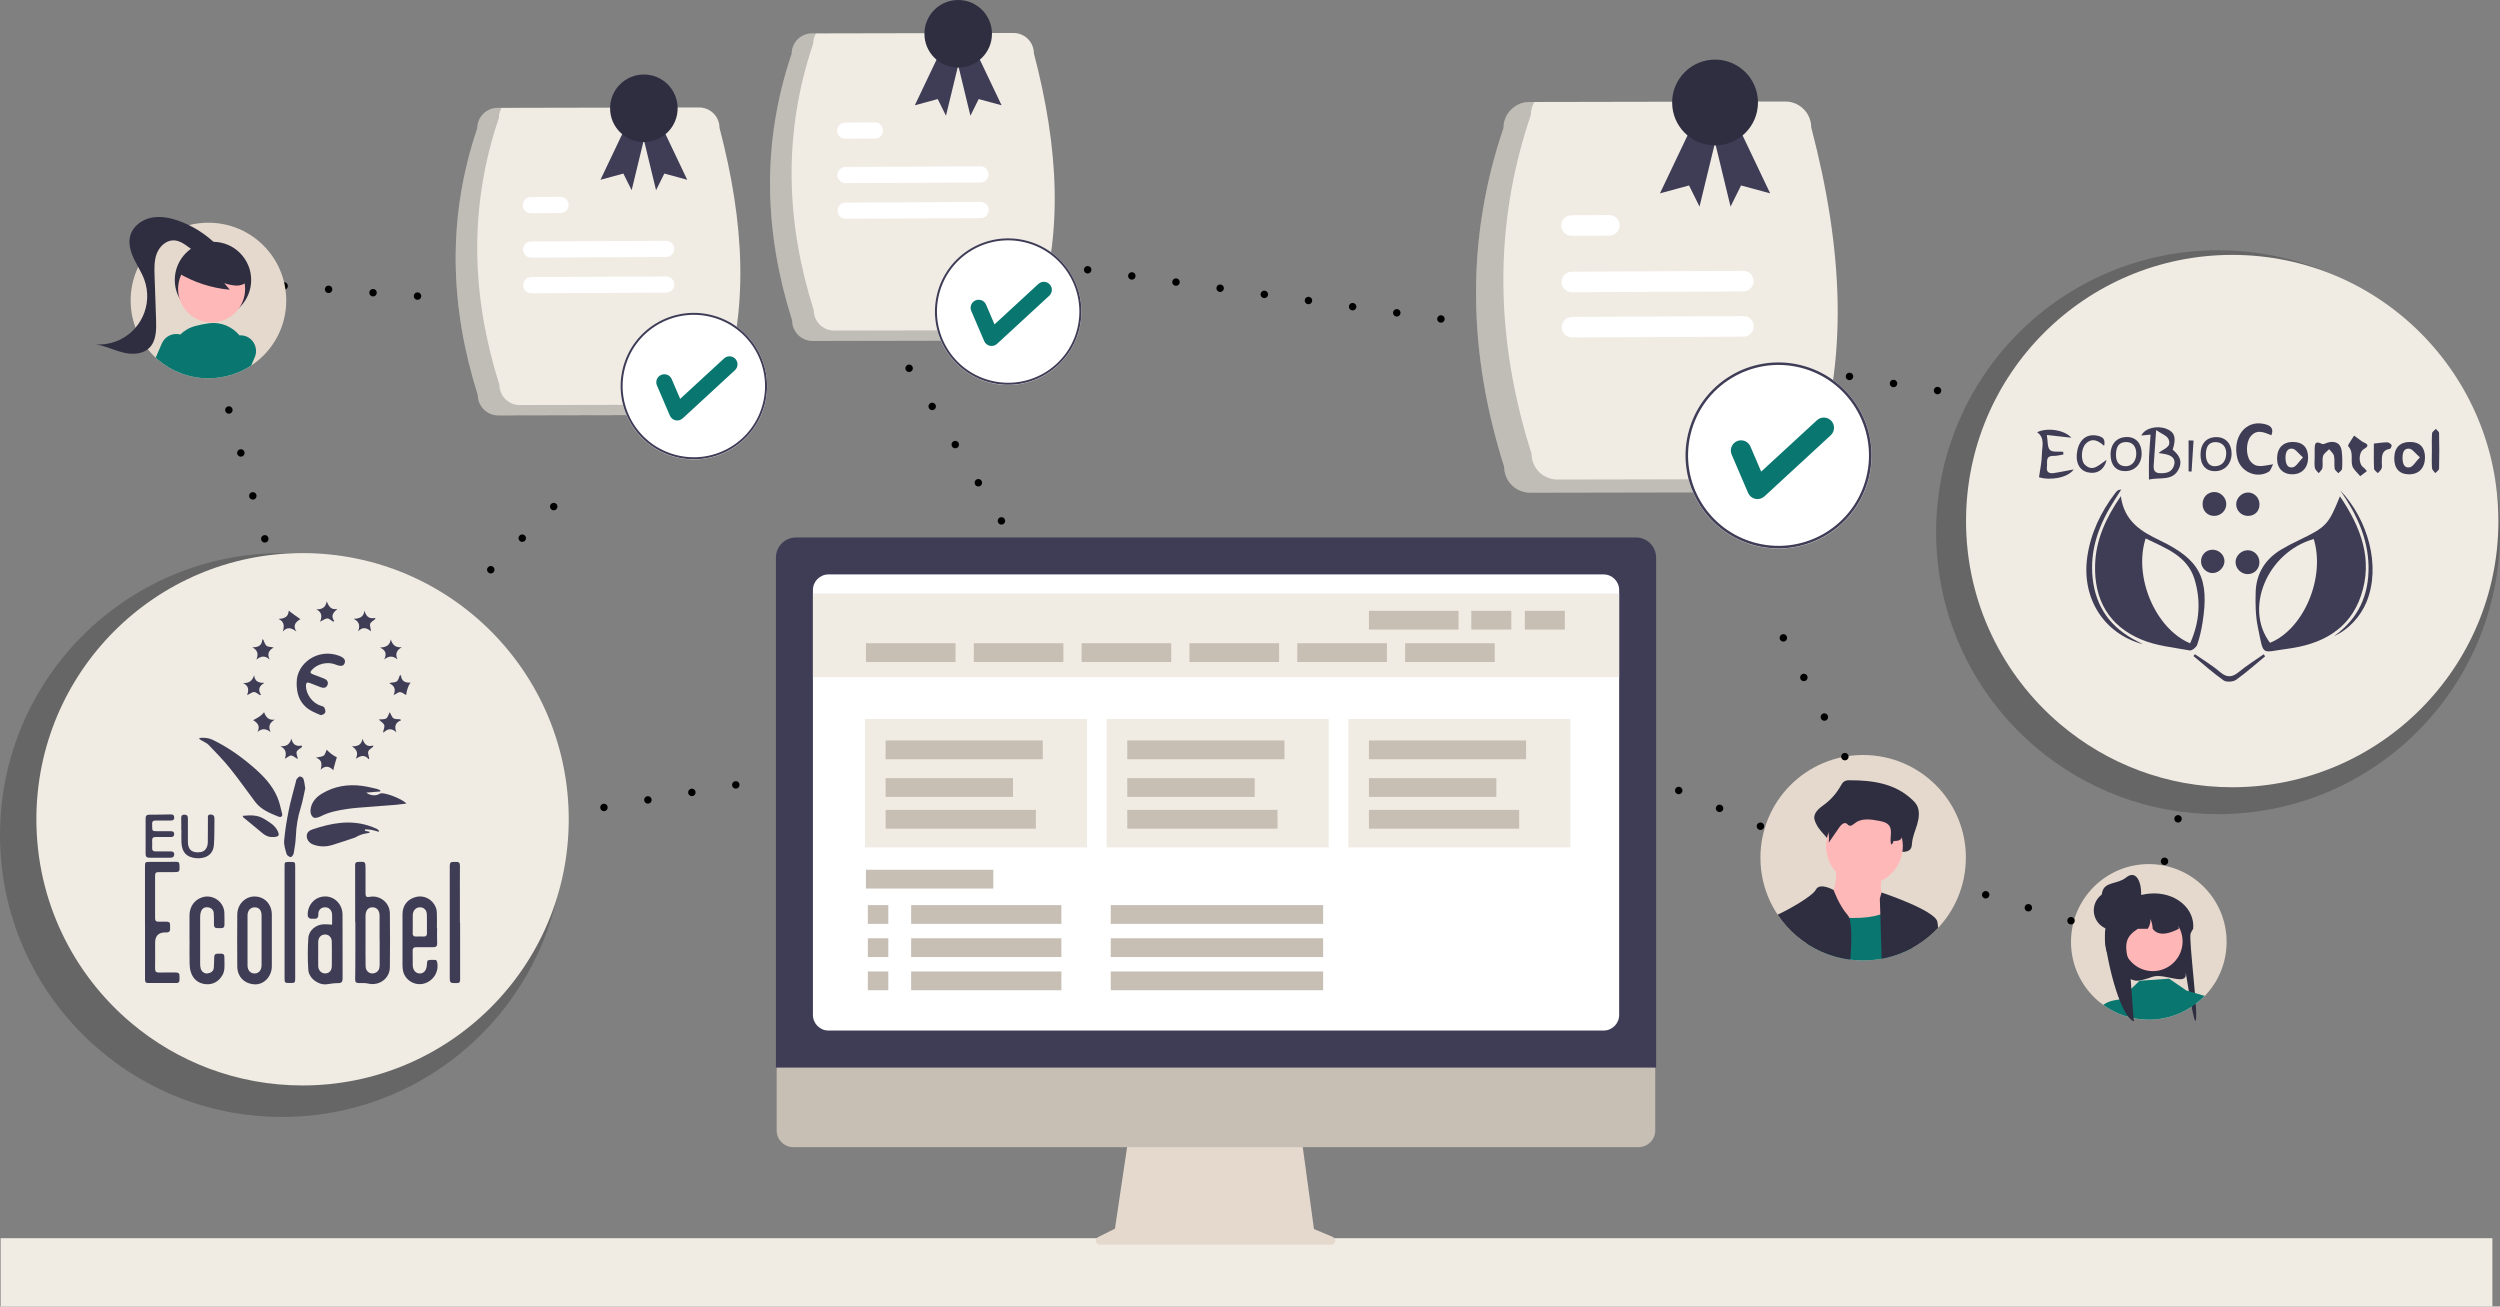 <?xml version="1.0" encoding="UTF-8"?><svg id="Livello_2" xmlns="http://www.w3.org/2000/svg" viewBox="0 0 672.85 351.64"><rect x="0" y="0" width="672.85" height="351.64" fill="#808080" stroke="none"/><defs><style>.cls-1{fill:#ffb6b6;}.cls-2{fill:#2f2e41;}.cls-3{fill:#fff;}.cls-4{fill:#3f3d56;}.cls-5{fill:#c7beb4;}.cls-6{fill:none;stroke:#000;stroke-dasharray:0 12;stroke-linecap:round;stroke-miterlimit:10;stroke-width:2px;}.cls-7{fill:#ffb8b8;}.cls-8{fill:#097770;}.cls-9{isolation:isolate;opacity:.2;}.cls-10{fill:#f0ebe3;}.cls-11{fill:#e5d9cd;}</style></defs><g id="Livello_2-2"><line class="cls-6" x1="497.77" y1="101.31" x2="530.11" y2="106.5"/><line class="cls-6" x1="280.85" y1="70.95" x2="412.1" y2="89.23"/><g><path class="cls-10" d="M404.83,125.65c-9.57-30.23-10.56-60.62-.18-91.22,0-3.84,3.11-6.97,6.95-6.98l68.89-.13c3.84,0,6.97,3.11,6.98,6.95,8.36,31.91,10.52,62.7,.18,91.22,0,3.84-3.11,6.97-6.95,6.98l-68.89,.13c-3.84,0-6.97-3.11-6.98-6.95Z"/><path class="cls-9" d="M419.17,129.07c-3.84,0-6.97-3.11-6.98-6.95-9.57-30.23-10.56-60.62-.18-91.22,0-1.21,.33-2.4,.94-3.45h-1.36c-3.84,.01-6.95,3.14-6.95,6.98-10.38,30.6-9.39,60.99,.18,91.22,.01,3.84,3.13,6.95,6.98,6.95l68.89-.13c2.49-.01,4.78-1.36,6.01-3.53l-67.54,.13Z"/><path class="cls-3" d="M469.23,78.44l-46.17,.22c-1.53,0-2.77-1.23-2.78-2.76,0-1.53,1.23-2.77,2.75-2.78l46.17-.22c1.53,0,2.77,1.24,2.77,2.77,0,1.52-1.23,2.76-2.75,2.77h0Z"/><path class="cls-3" d="M433.14,63.42l-10.16,.05c-1.53,.01-2.78-1.22-2.79-2.75-.01-1.53,1.22-2.78,2.75-2.79h.02l10.16-.05c1.53,0,2.77,1.24,2.78,2.76,0,1.52-1.23,2.76-2.75,2.78h0Z"/><path class="cls-3" d="M469.28,90.61l-46.17,.22c-1.53,0-2.78-1.23-2.78-2.76,0-1.53,1.22-2.77,2.75-2.78h0l46.17-.22c1.53,0,2.77,1.24,2.77,2.77,0,1.52-1.23,2.76-2.75,2.77h0Z"/><circle class="cls-3" cx="478.67" cy="122.59" r="25.06"/><path class="cls-4" d="M472.76,146.89c-13.43-3.26-21.68-16.8-18.41-30.23,3.26-13.43,16.8-21.68,30.23-18.41,13.43,3.26,21.68,16.8,18.41,30.23-3.28,13.42-16.8,21.66-30.23,18.41Zm11.66-47.98c-13.06-3.17-26.23,4.84-29.4,17.91s4.84,26.23,17.91,29.4c13.06,3.17,26.23-4.84,29.4-17.91h0c3.16-13.06-4.85-26.21-17.91-29.4Z"/><path class="cls-8" d="M472.36,134.25c-.84-.2-1.53-.79-1.88-1.59l-4.42-10.32c-.6-1.39,.04-3.01,1.44-3.61,1.39-.6,3.01,.04,3.61,1.44h0l2.89,6.76,15-13.82c1.11-1.03,2.85-.96,3.88,.15,1.03,1.11,.96,2.85-.15,3.88h0l-17.86,16.46c-.66,.6-1.56,.85-2.43,.67-.02,0-.05-.01-.07-.02Z"/><polygon class="cls-4" points="454.59 35.59 446.76 52.04 454.59 49.91 457.41 55.6 461.59 38.36 454.59 35.59"/><polygon class="cls-4" points="468.59 35.59 476.42 52.04 468.59 49.91 465.76 55.6 461.59 38.36 468.59 35.59"/><circle class="cls-2" cx="461.59" cy="27.59" r="11.55"/></g><rect class="cls-10" x=".17" y="333.25" width="670.63" height="18.38"/><path class="cls-11" d="M599.27,253.5c0,11.56-9.37,20.94-20.94,20.94-5.14,0-9.85-1.85-13.5-4.93-4.55-3.84-7.44-9.59-7.44-16.01,0-11.56,9.37-20.94,20.94-20.94s20.94,9.37,20.94,20.94Z"/><path class="cls-11" d="M529.09,230.84c0,15.27-12.38,27.65-27.65,27.65-6.79,0-13.01-2.45-17.82-6.51-6.01-5.07-9.82-12.66-9.82-21.13,0-15.27,12.38-27.65,27.65-27.65s27.65,12.38,27.65,27.65Z"/><line class="cls-6" x1="557.39" y1="247.8" x2="527.91" y2="238.83"/><line class="cls-6" x1="582.56" y1="231.81" x2="589.16" y2="211.07"/><line class="cls-6" x1="209.86" y1="209.22" x2="143.91" y2="220.5"/><line class="cls-6" x1="71.27" y1="145.02" x2="58.34" y2="98.65"/><line class="cls-6" x1="76.47" y1="76.96" x2="127.99" y2="80.88"/><line class="cls-6" x1="149.03" y1="136.34" x2="124.07" y2="161.38"/><line class="cls-6" x1="244.68" y1="99.12" x2="272.91" y2="145.79"/><line class="cls-6" x1="496.53" y1="203.64" x2="477.12" y2="166.17"/><line class="cls-6" x1="473.8" y1="222.37" x2="443.73" y2="209.22"/><g><path class="cls-2" d="M579.32,262.89c-.84,.32-1.7,.59-2.58,.81-1.15,.28-1.81,.41-2.92-.02-.04-.02-.08-.03-.11-.04-4.31-1.83-7.14-6.04-7.2-10.73,0-.08,0-.16,0-.24,0-.39,.02-.78,.06-1.16,.05-.53,.13-1.05,.25-1.57h-.01c-.9-.92-1.25-2.19-1.13-3.46,.16-1.74,1.11-3.32,2.58-4.27,1.14-.71,2.42-1.17,3.75-1.32,.36-.04,.72-.06,1.08-.06h3.38c.7-.16,1.41-.28,2.12-.33h0c6.81-.57,12.18,3.95,11.68,9.45v.02c-.16,.24-.29,.46-.4,.67-.11,.2-.2,.39-.28,.57-.62,1.4,2.33,23.19,1.27,23.53-.6,.19-3.03-16.03-2.6-12.94,.55,3.87-5.81-.05-8.95,1.11Z"/><path class="cls-8" d="M593.37,268.04l-4.91-1.45-4.65-3.19-7.98,.56-5.16,4.98-1.81,.32c-1.04,.19-1.99,.61-2.8,1.2,3.45,2.49,7.68,3.97,12.26,3.97,5.91,0,11.24-2.46,15.04-6.4Z"/><circle class="cls-1" cx="579.41" cy="253.36" r="8.01"/><path class="cls-2" d="M586.38,249.98c-.13,.07-.27,.14-.4,.2-.14,.07-.28,.13-.42,.2-2.68,1.22-4.87,1.35-6.19-.4-.04-.92-.24-1.82-.61-2.67,.06,.94-.18,1.88-.71,2.67h-2.67c-2.75,1.82-4.16,3.5-2.25,9.49,.12,.39,.98,14.37,1.22,15.44-4.16-1.6-7.75-18.54-7.84-23,0-.07,0-.15,0-.22,0-.36,.02-.72,.06-1.07,.05-.49,.13-.97,.25-1.44h-.01c-.86-.82-1.28-2-1.13-3.18,.7-.91,1.56-1.69,2.55-2.28,.9-.43,1.83-.78,2.79-1.05,.02,0,.04-.01,.07-.02,.29-.08,.59-.15,.89-.22,.62-.13,1.25-.22,1.88-.28,.05,0,.09,0,.13,0,.25,0,.5,.07,.72,.2h0c.42,.26,.68,.71,.69,1.2h2.97c.11,0,.22,0,.33,0,4.14,.17,7.47,1.94,7.68,6,0,.14,.01,.28,.01,.42Z"/><circle class="cls-2" cx="568.8" cy="245.02" r="5.28"/><path class="cls-2" d="M576.05,242.58c-.6,2.85-3.56,4.56-6.39,3.86-2.83-.7-4.56-3.56-3.86-6.39,.7-2.83,4.13-2.01,6.39-3.86,3.19-2.61,4.67,2.54,3.86,6.39Z"/></g><g><path class="cls-11" d="M77.04,80.88c0,11.56-9.37,20.94-20.94,20.94-5.14,0-9.85-1.85-13.5-4.93-4.55-3.84-7.44-9.59-7.44-16.01,0-11.56,9.37-20.94,20.94-20.94s20.94,9.37,20.94,20.94Z"/><circle class="cls-2" cx="57.32" cy="75.36" r="10.28"/><circle class="cls-7" cx="56.95" cy="77.77" r="9.02"/><path class="cls-2" d="M47.77,73.34c4.27,2.61,9.09,4.19,14.07,4.64l-1.48-1.78c1.08,.4,2.22,.62,3.37,.67,1.15-.02,2.35-.46,3.01-1.41,.59-.95,.68-2.14,.23-3.17-.45-1.01-1.16-1.89-2.04-2.56-3.2-2.53-7.45-3.29-11.32-2.02-1.31,.39-2.48,1.14-3.38,2.17-.85,1.05-2.5,1.99-2.06,3.28l-.38,.18Z"/><path class="cls-2" d="M58.46,66.06c-2.84-2.88-6.29-5.11-10.08-6.52-2.44-.9-5.09-1.46-7.64-.95-2.55,.51-4.96,2.28-5.67,4.78-.58,2.04,.02,4.25,.92,6.17s2.11,3.71,2.84,5.7c2.47,6.75-1.01,14.23-7.76,16.7-1.71,.62-3.53,.88-5.34,.76,2.5,.34,4.81,1.51,7.26,2.14s5.34,.58,7.15-1.17c1.92-1.85,1.96-4.87,1.87-7.54l-.41-11.91c-.07-2.02-.13-4.11,.6-6,.73-1.89,2.47-3.54,4.49-3.53,1.54,.01,2.89,.94,4.13,1.86s2.53,1.9,4.06,2.03c1.53,.14,3.28-1,3.16-2.53"/><path class="cls-8" d="M68.57,96.13c.92-2.14-.06-4.62-2.2-5.55-.63-.27-1.28-.36-1.92-.32-1.92-2.33-4.95-3.67-8.17-3.26-1.23,.16-2.44,.4-3.64,.72-1.6,.4-3,1.22-4.11,2.31-1.99-.53-4.12,.44-4.96,2.39l-1.66,3.84c.23,.21,.46,.42,.7,.62,3.64,3.08,8.36,4.93,13.5,4.93,4.25,0,8.2-1.28,11.5-3.45l.96-2.22h0Z"/></g><g><path class="cls-2" d="M497.8,210c-.52-.04-1.03,.07-1.48,.33-.44,.3-.72,.83-1,1.32-1.09,1.91-2.56,3.57-4.32,4.88-1.28,.94-2.91,2.11-2.69,3.84,.12,.57,.33,1.12,.63,1.62,1.18,2.39,4.41,4.23,4.09,6.96,1.18-1.97-.4-2.94,.78-4.91,.56-.94,1.53-2,2.38-1.41,.28,.2,.47,.55,.76,.72,.7,.41,1.45-.38,2.07-.93,2.15-1.93,5.2-1.42,7.87-.82,1.26,.28,2.65,.66,3.39,1.86,.98,1.58-.93,3.3-1.41,5.09-.13,.52,.18,1.05,.7,1.19,.11,.03,.23,.04,.35,.03,.8-.08,1.75-.14,1.8-.5,1.01,.04,2.24-.08,2.68-1.13,.13-.42,.2-.85,.21-1.28,.16-1.76,.91-3.37,1.4-5.05s.71-3.65-.13-5.13c-.3-.5-.67-.94-1.1-1.33-4.75-4.6-10.99-5.35-16.97-5.35Z"/><path class="cls-7" d="M494.05,232.4s1.03,8.61-2.75,9.29c-3.79,.69,3.44,12.39,3.44,12.39l17.21,2.07-4.13-13.77s-2.75-1.03-1.03-7.92c1.72-6.88-12.74-2.07-12.74-2.07Z"/><circle class="cls-7" cx="501.8" cy="227.75" r="10.33"/><path class="cls-8" d="M509.37,243.93c-4.13,5.51-21,2.07-21,2.07,0,0-.93,3.57-2.07,7.98,4.35,2.85,9.55,4.52,15.14,4.52,4.82,0,9.35-1.24,13.3-3.41-.76-5.82-2.47-15.02-5.37-11.16Z"/><path class="cls-2" d="M483.62,251.98c3.99,3.37,8.95,5.62,14.39,6.3,.43-6.06,.38-10.71-.69-11.94-2.41-2.75-3.82-6.8-3.82-6.8,0,0-3.75-2.15-4.79-.08-.83,1.67-7.28,5.36-10.28,6.71,1.45,2.17,3.19,4.13,5.18,5.81Z"/><path class="cls-2" d="M521.61,249.75c-.05-.76-.11-1.34-.19-1.69-.69-3.1-15.01-7.85-15.01-7.85l-.48,1.65s.28,7.56,.5,16.17c5.94-1.08,11.22-4.06,15.18-8.29Z"/><path class="cls-2" d="M498.3,212.7c-.42-.03-.83,.05-1.21,.23-.34,.25-.62,.57-.82,.94-.92,1.38-2.12,2.55-3.51,3.45-1.04,.66-2.37,1.49-2.19,2.72,.1,.41,.27,.8,.51,1.15,.97,1.71,1.35,3.68,1.1,5.62l2.87-4.17c.46-.66,1.25-1.41,1.94-.99,.23,.14,.38,.39,.62,.51,.57,.29,1.18-.27,1.69-.66,1.75-1.36,4.23-1,6.41-.58,1.03,.2,2.15,.46,2.76,1.31,1.01,1.42-.04,3.46,.54,5.1,.33-.23,.56-.59,.62-.99,.82,.03,1.83-.06,2.18-.8,.11-.29,.16-.6,.17-.91,.13-1.25,.74-2.38,1.14-3.57s.58-2.58-.1-3.63c-.25-.36-.55-.67-.89-.94-3.87-3.25-8.95-3.78-13.82-3.78Z"/></g><g><path class="cls-10" d="M128.6,106.33c-7.53-23.8-8.31-47.72-.14-71.81,0-3.03,2.45-5.48,5.47-5.49l54.23-.11c3.03,0,5.48,2.45,5.49,5.47,6.58,25.12,8.28,49.35,.14,71.81,0,3.03-2.45,5.48-5.47,5.49l-54.23,.11c-3.03,0-5.48-2.45-5.49-5.47Z"/><path class="cls-9" d="M139.89,109.03c-3.03,0-5.48-2.45-5.49-5.47-7.53-23.8-8.31-47.72-.14-71.81,0-.95,.26-1.89,.74-2.71h-1.07c-3.03,.01-5.47,2.47-5.47,5.49-8.17,24.09-7.39,48.01,.14,71.81,0,3.03,2.47,5.47,5.49,5.47l54.23-.11c1.96-.01,3.77-1.07,4.73-2.78l-53.17,.1Z"/><path class="cls-3" d="M179.3,69.17l-36.34,.17c-1.2,0-2.18-.97-2.19-2.17,0-1.2,.96-2.18,2.17-2.19l36.34-.17c1.2,0,2.18,.97,2.18,2.18,0,1.2-.96,2.17-2.16,2.18h0Z"/><path class="cls-3" d="M150.89,57.34l-8,.04c-1.2,0-2.19-.96-2.2-2.16,0-1.2,.96-2.19,2.16-2.2h.01l8-.04c1.2,0,2.18,.97,2.18,2.18,0,1.2-.96,2.18-2.16,2.18h0Z"/><path class="cls-3" d="M179.34,78.76l-36.34,.17c-1.2,0-2.18-.97-2.19-2.17,0-1.2,.96-2.18,2.16-2.19h0l36.34-.17c1.2,0,2.18,.97,2.18,2.18,0,1.2-.96,2.17-2.16,2.18h0Z"/><circle class="cls-3" cx="186.73" cy="103.93" r="19.73"/><path class="cls-4" d="M182.08,123.05c-10.57-2.57-17.06-13.23-14.49-23.8,2.57-10.57,13.23-17.06,23.8-14.49,10.57,2.57,17.06,13.22,14.49,23.8-2.58,10.57-13.23,17.05-23.8,14.49Zm9.18-37.77c-10.28-2.5-20.65,3.81-23.14,14.1-2.5,10.28,3.81,20.65,14.1,23.14,10.28,2.5,20.65-3.81,23.14-14.1h0c2.49-10.28-3.82-20.64-14.1-23.14Z"/><path class="cls-8" d="M181.77,113.11c-.66-.16-1.21-.62-1.48-1.25l-3.48-8.12c-.47-1.1,.03-2.37,1.13-2.84,1.1-.47,2.37,.03,2.84,1.13h0l2.28,5.32,11.81-10.88c.88-.81,2.24-.76,3.05,.12,.81,.88,.76,2.24-.12,3.05h0l-14.06,12.96c-.52,.48-1.23,.67-1.92,.52h-.06Z"/><polygon class="cls-4" points="167.77 35.44 161.61 48.39 167.77 46.71 170 51.19 173.29 37.62 167.77 35.44"/><polygon class="cls-4" points="178.8 35.44 184.96 48.39 178.8 46.71 176.57 51.19 173.29 37.62 178.8 35.44"/><circle class="cls-2" cx="173.29" cy="29.14" r="9.09"/></g><g><path class="cls-10" d="M213.21,86.29c-7.53-23.8-8.31-47.72-.14-71.81,0-3.03,2.45-5.48,5.47-5.49l54.23-.11c3.03,0,5.48,2.45,5.49,5.47,6.58,25.12,8.28,49.35,.14,71.81,0,3.03-2.45,5.48-5.47,5.49l-54.23,.11c-3.03,0-5.48-2.45-5.49-5.47Z"/><path class="cls-9" d="M224.5,88.98c-3.03,0-5.48-2.45-5.49-5.47-7.53-23.8-8.31-47.72-.14-71.81,0-.95,.26-1.89,.74-2.71h-1.07c-3.03,.01-5.47,2.47-5.47,5.49-8.17,24.09-7.39,48.01,.14,71.81,0,3.03,2.47,5.47,5.49,5.47l54.23-.11c1.96-.01,3.77-1.07,4.73-2.78l-53.17,.1Z"/><path class="cls-3" d="M263.9,49.12l-36.34,.17c-1.2,0-2.18-.97-2.19-2.17,0-1.2,.96-2.18,2.17-2.19l36.34-.17c1.2,0,2.18,.97,2.18,2.18,0,1.2-.96,2.17-2.16,2.18h0Z"/><path class="cls-3" d="M235.5,37.3l-8,.04c-1.2,0-2.19-.96-2.2-2.16,0-1.2,.96-2.19,2.16-2.2h.01l8-.04c1.2,0,2.18,.97,2.18,2.18,0,1.2-.96,2.18-2.16,2.18h0Z"/><path class="cls-3" d="M263.95,58.71l-36.34,.17c-1.2,0-2.18-.97-2.19-2.17,0-1.2,.96-2.18,2.16-2.19h0l36.34-.17c1.2,0,2.18,.97,2.18,2.18,0,1.2-.96,2.17-2.16,2.18h0Z"/><circle class="cls-3" cx="271.33" cy="83.88" r="19.73"/><path class="cls-4" d="M266.68,103c-10.57-2.57-17.06-13.23-14.49-23.8,2.57-10.57,13.23-17.06,23.8-14.49,10.57,2.57,17.06,13.22,14.49,23.8-2.58,10.57-13.23,17.05-23.8,14.49Zm9.18-37.77c-10.28-2.5-20.65,3.81-23.14,14.1-2.5,10.28,3.81,20.65,14.1,23.14,10.28,2.5,20.65-3.81,23.14-14.1h0c2.49-10.28-3.82-20.64-14.1-23.14Z"/><path class="cls-8" d="M266.37,93.06c-.66-.16-1.21-.62-1.48-1.25l-3.48-8.12c-.47-1.1,.03-2.37,1.13-2.84,1.1-.47,2.37,.03,2.84,1.13h0l2.28,5.32,11.81-10.88c.88-.81,2.24-.76,3.05,.12,.81,.88,.76,2.24-.12,3.05h0l-14.06,12.96c-.52,.48-1.23,.67-1.92,.52h-.06Z"/><polygon class="cls-4" points="252.38 15.39 246.21 28.34 252.38 26.66 254.6 31.14 257.89 17.57 252.38 15.39"/><polygon class="cls-4" points="263.4 15.39 269.57 28.34 263.4 26.66 261.18 31.14 257.89 17.57 263.4 15.39"/><circle class="cls-2" cx="257.89" cy="9.09" r="9.09"/></g><path class="cls-11" d="M358.71,332.91l-5.07-2.13-3.48-25.41h-46.31l-3.77,25.31-4.53,2.27c-.53,.27-.75,.91-.48,1.44,.18,.36,.56,.6,.96,.6h62.26c.59,0,1.08-.48,1.08-1.08,0-.43-.26-.82-.66-.99Z"/><path class="cls-5" d="M441,308.75H213.53c-2.48,0-4.5-2.02-4.5-4.51v-32.08h236.46v32.08c0,2.48-2.01,4.5-4.5,4.51Z"/><path class="cls-4" d="M445.73,287.33H208.83V150.08c0-3,2.43-5.43,5.43-5.43h226.04c3,0,5.43,2.43,5.43,5.43v137.25Z"/><path class="cls-3" d="M431.58,277.36H222.98c-2.31,0-4.19-1.88-4.19-4.19v-114.38c0-2.31,1.88-4.19,4.19-4.19h208.61c2.31,0,4.19,1.88,4.19,4.19v114.38c0,2.31-1.88,4.19-4.19,4.19Z"/><g><rect class="cls-10" x="218.79" y="159.73" width="216.98" height="22.52"/><rect class="cls-10" x="232.81" y="193.51" width="59.74" height="34.56"/><rect class="cls-5" x="238.36" y="199.29" width="42.29" height="5.05"/><rect class="cls-5" x="238.36" y="209.43" width="34.28" height="5.05"/><rect class="cls-5" x="238.36" y="217.97" width="40.43" height="5.05"/><rect class="cls-5" x="233.06" y="234.09" width="34.28" height="5.05"/><rect class="cls-5" x="233.06" y="173.12" width="24.11" height="5.05"/><rect class="cls-5" x="262.09" y="173.12" width="24.11" height="5.05"/><rect class="cls-5" x="291.11" y="173.12" width="24.11" height="5.05"/><rect class="cls-5" x="320.14" y="173.12" width="24.11" height="5.05"/><rect class="cls-5" x="349.16" y="173.12" width="24.11" height="5.05"/><rect class="cls-5" x="378.18" y="173.12" width="24.11" height="5.05"/><rect class="cls-5" x="368.44" y="164.39" width="24.11" height="5.05"/><rect class="cls-5" x="395.98" y="164.39" width="10.77" height="5.05"/><rect class="cls-5" x="410.39" y="164.39" width="10.77" height="5.05"/><rect class="cls-5" x="245.23" y="243.6" width="40.43" height="5.05"/><rect class="cls-5" x="298.95" y="243.6" width="57.16" height="5.05"/><rect class="cls-5" x="233.57" y="243.6" width="5.51" height="5.05"/><rect class="cls-5" x="245.23" y="252.53" width="40.43" height="5.05"/><rect class="cls-5" x="298.95" y="252.53" width="57.16" height="5.05"/><rect class="cls-5" x="233.57" y="252.53" width="5.51" height="5.05"/><rect class="cls-5" x="245.23" y="261.46" width="40.43" height="5.05"/><rect class="cls-5" x="298.95" y="261.46" width="57.16" height="5.05"/><rect class="cls-5" x="233.57" y="261.46" width="5.51" height="5.05"/><rect class="cls-10" x="297.85" y="193.51" width="59.74" height="34.56"/><rect class="cls-5" x="303.4" y="199.29" width="42.29" height="5.05"/><rect class="cls-5" x="303.4" y="209.43" width="34.28" height="5.05"/><rect class="cls-5" x="303.4" y="217.97" width="40.43" height="5.05"/><rect class="cls-10" x="362.89" y="193.51" width="59.74" height="34.56"/><rect class="cls-5" x="368.44" y="199.29" width="42.29" height="5.05"/><rect class="cls-5" x="368.44" y="209.43" width="34.28" height="5.05"/><rect class="cls-5" x="368.44" y="217.97" width="40.43" height="5.05"/></g><path class="cls-9" d="M151.76,224.74c0,41.91-33.97,75.88-75.88,75.88-18.64,0-35.71-6.72-48.92-17.88C10.47,268.83,0,248.01,0,224.74c0-41.91,33.97-75.88,75.88-75.88s75.88,33.97,75.88,75.88Z"/><path class="cls-9" d="M672.85,143.24c0,41.91-33.97,75.88-75.88,75.88-18.64,0-35.71-6.72-48.92-17.88-16.49-13.92-26.96-34.74-26.96-58,0-41.91,33.97-75.88,75.88-75.88s75.88,33.97,75.88,75.88Z"/><path class="cls-10" d="M153.07,220.5c0,39.56-32.07,71.64-71.64,71.64-17.6,0-33.72-6.35-46.19-16.88-15.56-13.14-25.45-32.8-25.45-54.76,0-39.56,32.07-71.64,71.64-71.64s71.64,32.07,71.64,71.64Z"/><path class="cls-10" d="M672.42,140.24c0,39.56-32.07,71.64-71.64,71.64-17.6,0-33.72-6.35-46.19-16.88-15.56-13.14-25.45-32.8-25.45-54.76,0-39.56,32.07-71.64,71.64-71.64s71.64,32.07,71.64,71.64Z"/><g><path class="cls-4" d="M629.78,133.58c5.68,8.38,8.93,16.99,5.67,26.7-3.13,9.34-10.83,13.17-19.91,14.35-7.16,.93-6.19,2.2-7.87-5.89-.63-3.03-.67-6.24-.58-9.35,.15-5.03,2.55-8.91,6.9-11.5,1.51-.9,3.08-1.71,4.67-2.47,7.46-3.59,8-4.14,11.12-11.85Zm-7.06,11.49c-12.52,3.58-18.81,18.66-11.77,27.93,9.05-3.64,14.96-17.52,11.77-27.93Z"/><path class="cls-4" d="M570.8,133.53c.94,6.86,5.51,9.52,10.51,11.92,10.79,5.17,13.37,10.19,11.49,22.07-.32,2.04-.78,4.08-1.46,6.03-.24,.68-1.41,1.61-1.99,1.51-4.35-.79-8.89-1.23-12.91-2.89-8.83-3.64-12.88-10.75-12.56-20.25,.22-6.56,2.76-12.32,6.92-18.38Zm18.64,39.61c2.59-5.67,2.96-11.59,1.16-17.35-1.94-6.23-7.82-8.27-13.12-10.88-3.32,10.29,2.58,24.26,11.95,28.23Z"/><path class="cls-4" d="M611.33,117.14c-2.01-.8-4.01-1.75-5.66,.4-1.21,1.57-1.23,4.97-.04,6.54,1.64,2.15,3.67,1.18,6.15,.88-.4,.7-.62,1.69-1.22,2.04-3.22,1.89-7.47,.01-8.39-3.6-1.44-5.69,2.14-10.4,7.13-9.31,1.48,.32,2.8,.9,2.03,3.05Z"/><path class="cls-4" d="M576.68,173.38c-10.55-2.89-16.48-12.44-14.91-23.48,.91-6.39,3.6-12,7.45-17.1,.23-.3,.49-.58,.77-.84,.09-.08,.27-.07,.93-.21-.69,1.09-1.2,1.87-1.7,2.66-4.17,6.46-6.85,13.35-6,21.24,.84,7.83,4.94,13.35,11.88,16.88,.54,.27,1.06,.57,1.59,.85Z"/><path class="cls-4" d="M578.37,129.09c0-2.14-.06-4.08,.02-6.02,.07-1.98,.27-3.95,.42-6.1l-2.48,.24c.89-1.97,4.21-2.79,6.74-1.8,2.24,.88,2.72,2.41,1.69,5.62,1.48,1.26,2.67,2.75,1.77,4.89-1.58,3.76-5.11,2.41-8.16,3.16Zm1.93-13.35c-.26,3.8-.44,6.62-.65,9.44-.09,1.22,.15,2.12,1.64,2.17,1.74,.07,3.27-.22,3.84-2.13,.44-1.45-.32-2.38-1.65-2.81-.81-.26-1.68-.33-2.53-.48,1.31-1.19,3.63-1.5,2.68-3.73-.41-.97-1.92-1.46-3.34-2.46Z"/><path class="cls-4" d="M557.45,117.8l-6.56-.73c.28,1.65,.1,3.3,.83,4.03,.68,.68,2.35,.37,3.58,.49l.04,.74c-.88,.13-1.76,.39-2.63,.37-2.36-.05-1.61,1.73-1.79,2.93-.23,1.54,.69,1.88,1.94,1.68,1.68-.26,3.35-.61,5.26-.97-1.55,2.24-6.22,3.05-9.34,2.11,.29-2.16,.77-4.22,.78-6.29,.02-1.99,.92-4.27-1.29-5.83,2.66-1.3,7.25-.68,9.19,1.44Z"/><path class="cls-4" d="M644.39,123.25c.05-2.87,1.63-4.38,4.5-4.3,2.47,.08,3.81,1.57,3.77,4.23-.04,2.84-1.72,4.55-4.41,4.48-2.54-.06-3.9-1.63-3.86-4.42Zm6.91-.15c-1.27-1.09-2.02-2.26-2.88-2.35-1.57-.15-1.82,1.32-1.8,2.59,.03,1.28,.36,2.74,1.94,2.43,.87-.17,1.53-1.44,2.73-2.68Z"/><path class="cls-4" d="M617.12,118.95c2.64,0,4.07,1.45,4.08,4.17,.02,2.7-1.6,4.48-4.13,4.53-2.63,.06-4.27-1.63-4.22-4.36,.06-2.76,1.61-4.34,4.26-4.35Zm2.71,4.17c-1.25-1.08-2.01-2.28-2.87-2.37-1.56-.16-1.87,1.34-1.84,2.59,.03,1.26,.42,2.74,1.98,2.43,.88-.17,1.54-1.44,2.73-2.66Z"/><path class="cls-4" d="M629.85,131.98c7.4,7.75,11.08,20.33,7.05,30.09-1.6,3.87-4.83,7.42-8.71,9.13,6.51-4.64,9.43-11.03,9.28-18.83-.15-7.65-3.34-14.21-7.62-20.39Z"/><path class="cls-4" d="M622.97,123.17c0-.69-.02-1.37,0-2.06,.04-1.28-.1-2.7,1.98-1.63,.38,.2,1.09-.25,1.65-.4,2-.51,3.39,.29,3.65,2.3,.2,1.58,.18,3.2,.1,4.79-.02,.41-.66,.79-1.02,1.19-.34-.42-.91-.8-.98-1.25-.16-1.12,.06-2.32-.18-3.41-.14-.67-.85-1.21-1.31-1.81-.57,.61-1.42,1.14-1.63,1.86-.29,.99,0,2.13-.17,3.18-.09,.52-.66,.96-1.01,1.43-.36-.48-.93-.92-1.03-1.45-.17-.88-.05-1.82-.05-2.74h-.01Z"/><path class="cls-4" d="M576.4,122.06c0,2.84-1.81,4.75-4.49,4.74-2.43-.01-3.87-1.67-3.87-4.45,0-2.92,1.72-4.75,4.46-4.73,2.39,.02,3.91,1.74,3.9,4.44Zm-1.44,.07c.01-1.99-1.04-3.2-2.8-3.16-2.16,.06-2.62,1.61-2.66,3.31-.04,1.64,.48,3.1,2.49,3.2,1.73,.09,2.96-1.35,2.97-3.35Z"/><path class="cls-4" d="M592.24,122.32c.04-3.03,1.69-4.75,4.46-4.67,2.38,.07,3.93,1.84,3.91,4.47-.03,2.79-1.91,4.73-4.57,4.69-2.41-.03-3.83-1.71-3.79-4.49Zm4.04-3.34c-1.93,.03-2.54,1.37-2.59,3.18-.06,2.12,.91,3.44,2.56,3.32,1.93-.14,2.79-1.43,2.91-3.23,.13-1.91-1.02-3.25-2.88-3.27Z"/><path class="cls-4" d="M599.18,135.63c.03,1.74-1.41,3.19-3.2,3.22-1.82,.03-3.19-1.33-3.18-3.17,0-1.86,1.33-3.24,3.13-3.26,1.72-.02,3.22,1.46,3.25,3.2Z"/><path class="cls-4" d="M604.85,148.09c1.76-.05,3.2,1.34,3.25,3.16,.05,1.8-1.33,3.25-3.11,3.27-1.76,.02-3.25-1.4-3.31-3.14-.06-1.69,1.43-3.23,3.17-3.28Z"/><path class="cls-4" d="M605.06,132.55c1.67,.02,3.02,1.4,3.06,3.11,.04,1.9-1.25,3.21-3.14,3.19-1.7-.02-3.09-1.37-3.13-3.05-.05-1.72,1.48-3.26,3.21-3.25Z"/><path class="cls-4" d="M595.59,154.24c-1.63,.05-3.1-1.31-3.2-2.97-.1-1.82,1.25-3.29,3.05-3.32,1.7-.02,3.16,1.29,3.25,2.93,.1,1.67-1.41,3.3-3.1,3.35Z"/><path class="cls-4" d="M635.21,128.15c-.8-1-1.78-1.75-2.09-2.71-.54-1.7,.44-3.72-1.14-5.36-.22-.22,1.03-1.86,1.6-2.84,.56,.41,1.12,.83,1.69,1.24,.29,.21,.57,.45,.89,.58,1.39,.57,1.29,1.08,.06,1.8-1.5,.88-1.51,4-.11,4.96,.36,.25,.62,.64,.92,.97l-1.82,1.38Z"/><path class="cls-4" d="M566.96,123.79c-.64,2.75-2.68,3.9-5.11,3.32-2.32-.55-3.39-2.88-2.74-5.96,.65-3.02,2.69-4.48,5.43-3.87,1.63,.36,2.08,1,1.77,2.72-1.56-1.4-3.23-2.31-4.98-.54-1.22,1.23-1.37,4.48-.24,5.58,2.2,2.15,3.81,.03,5.87-1.25Z"/><path class="cls-4" d="M609.63,176.64c-2.58,2.13-5.08,4.39-7.81,6.33-.8,.56-2.6,.68-3.35,.16-2.84-2-5.44-4.34-8.12-6.56l.37-.5c2.27,1.58,4.68,2.99,6.77,4.79,1.9,1.63,3.32,1.45,5.13-.05,2.09-1.72,4.41-3.16,6.63-4.72l.38,.56Z"/><path class="cls-4" d="M638.9,119.38c1.5-.16,2.55-.34,3.6-.33,.41,0,.94,.37,1.17,.73,.12,.19-.26,1-.49,1.04-2.26,.37-2.12,2.05-2.14,3.68,0,.53,.12,1.12-.06,1.59-.18,.48-.66,.84-1.01,1.25-.36-.4-1-.78-1.02-1.19-.1-2.27-.05-4.55-.05-6.77Z"/><path class="cls-4" d="M654.52,121.42c0-1.6-.07-3.21,.05-4.81,.03-.41,.66-.78,1.01-1.17,.3,.36,.86,.72,.87,1.09,.07,3.21,.08,6.42,0,9.62-.01,.4-.67,.78-1.03,1.18-.3-.44-.84-.86-.87-1.32-.11-1.52-.04-3.05-.04-4.58h.01Z"/><path class="cls-4" d="M590.37,118.58c-.18,2.78-.35,5.56-.53,8.34l-.8-.05v-8.34l1.33,.04Z"/></g><g><path class="cls-4" d="M95.59,248.2c0-5.14,0-10.27-.01-15.41,0-.61,.24-.78,.79-.81,1.96-.12,2.01-.09,2.01,1.86,0,2.21,.02,4.43,0,6.64,0,.82,.26,1.06,1.1,.9,2.77-.54,5.41,1.56,5.45,4.42,.06,4.85,.06,9.69,0,14.54-.04,3.05-2.9,5.09-5.89,4.37-.79-.19-1.66-.11-2.49-.13-.66-.01-.98-.24-.96-.98,.05-2.57,.04-5.13,.05-7.7,0-2.57,0-5.14,0-7.7h-.03Zm6.57,4.92c0-2.25,.02-4.5,0-6.74-.02-1.37-.77-2.19-1.92-2.19-1.13,0-1.85,.83-1.86,2.23-.02,2.28-.01,4.56,0,6.84,0,2.28-.02,4.56,.02,6.84,.03,1.4,1.28,2.25,2.54,1.76,.94-.36,1.24-1.15,1.24-2.09,0-2.22,0-4.43,0-6.65Z"/><path class="cls-4" d="M89.38,248.86c0-.97,.03-1.86,0-2.75-.05-1.14-.86-1.94-1.88-1.92-1.1,.01-1.86,.73-1.83,1.9,.02,.96-.38,1.27-1.26,1.17-.32-.03-.68,.07-.95-.04-.26-.11-.6-.42-.62-.66-.24-2.83,1.8-5.19,4.52-5.29,2.66-.09,4.83,2.09,4.83,4.92,.02,5.72,0,11.43,.02,17.15,0,.9-.28,1.26-1.21,1.26-.98,0-1.97,.13-2.94,.29-2.19,.37-4.92-1.5-5.08-3.84-.19-2.84-.18-5.71,0-8.55,.13-2.14,2.07-3.69,4.23-3.74,.67-.02,1.34,.06,2.19,.1Zm-3.74,7.94c0,.99,0,1.98,0,2.98,0,.06,0,.13,0,.19,.03,1.17,.79,2,1.85,2.02,1.05,.02,1.79-.73,1.81-1.93,.03-2.21,.03-4.41,0-6.62-.02-1.17-.8-1.95-1.82-1.93-1.06,.02-1.81,.79-1.83,1.93-.03,1.12,0,2.24,0,3.36Z"/><path class="cls-4" d="M117.64,249.77c0,1.35-.06,2.7,.02,4.04,.05,.84-.28,1.11-1.03,1.11-1.48,0-2.95,.04-4.43,0-.81-.02-1.18,.22-1.14,1.09,.05,1.25-.01,2.5,.02,3.75,.04,1.4,.85,2.28,2,2.24,1.02-.03,1.72-.93,1.8-2.23,.03-.46,.08-1.24,.29-1.3,.65-.19,1.38-.14,2.07-.11,.14,0,.35,.29,.39,.47,.62,2.66-1,5.27-3.65,5.92-2.42,.59-4.97-.98-5.5-3.42-.11-.5-.14-1.02-.15-1.53,0-4.59-.01-9.18,0-13.77,0-2.44,1.47-4.19,3.87-4.68,2.08-.43,4.25,.77,5.1,2.88,.2,.49,.27,1.06,.28,1.59,.04,1.31,.01,2.63,.01,3.95h.02Zm-6.56-1.15h0c0,.8,.04,1.61-.01,2.4-.05,.82,.31,1.09,1.08,1.04,.61-.04,1.22-.03,1.83,0,.64,.02,.94-.22,.93-.9-.02-1.67,.02-3.34-.02-5-.03-1.24-.8-1.98-1.9-1.97-1.04,.01-1.85,.86-1.89,2.03-.03,.8,0,1.6,0,2.41Z"/><path class="cls-4" d="M39.02,248.19c0-4.98,0-9.95,0-14.93,0-1.25,.04-1.29,1.3-1.29,2.37,0,4.75,.01,7.12-.03,.66-.01,.83,.25,.86,.84,.09,1.93,.09,1.95-1.81,1.95-1.28,0-2.57,.02-3.85,0-.66-.01-.9,.26-.9,.92,.02,3.82,.02,7.64,0,11.46,0,.72,.28,.98,.97,.95,.7-.03,1.41,.01,2.12,0,.64-.01,.97,.25,.95,.91,0,.29-.02,.58,0,.87,.07,.85-.33,1.18-1.14,1.11-.06,0-.13,0-.19,0q-2.69,.02-2.7,2.76c0,2.31,.03,4.62-.01,6.93-.02,.85,.29,1.13,1.12,1.11,1.47-.05,2.95,0,4.43-.02,.75-.01,1.06,.3,1.02,1.03-.02,.32,0,.64,0,.96,.01,.55-.24,.85-.8,.85-2.57,0-5.13,.01-7.7,0-.65,0-.78-.43-.78-.97,0-1.67,0-3.34,0-5.01,0-3.47,0-6.93,0-10.4Z"/><path class="cls-4" d="M73.16,253.16c0,2.31,.01,4.62,0,6.93-.02,2.73-2.12,4.98-4.68,4.83-2.68-.16-4.59-1.98-4.62-4.82-.04-4.65-.03-9.3,0-13.95,.01-2.74,2.1-4.88,4.67-4.87,2.66,.02,4.61,2.05,4.63,4.86,.02,2.34,0,4.68,0,7.02Zm-2.76-.13h0c0-2.21,0-4.42,0-6.63,0-1.41-.68-2.21-1.84-2.2-1.15,0-1.93,.83-1.94,2.17-.02,4.49-.02,8.97,0,13.46,0,1.35,.8,2.2,1.93,2.17,1.13-.03,1.84-.88,1.85-2.23,.01-2.24,0-4.49,0-6.73Z"/><path class="cls-4" d="M53.7,198.62c1.22-.14,2.41-.05,3.55,.5,3.96,1.91,7.51,4.42,10.83,7.27,2.69,2.31,5.16,4.85,6.57,8.18,.59,1.4,.91,2.93,1.28,4.42,.17,.7-.28,1.08-.97,.8-2.32-.94-4.68-1.86-6.26-3.95-2.28-3.02-4.44-6.13-6.81-9.07-1.78-2.21-3.78-4.25-5.75-6.3-.49-.51-1.24-.78-1.86-1.17-.22-.14-.44-.29-.66-.43l.09-.25Z"/><path class="cls-4" d="M51,253.1c0-2.25-.02-4.5,0-6.74,.03-2.37,1.31-4.16,3.4-4.85,2.77-.91,5.79,1.09,5.98,4.02,.07,1.12,.01,2.25,.03,3.37,.01,.67-.32,.92-.95,.89-.29-.02-.58-.02-.87,0-.82,.04-1.04-.37-1.01-1.13,.04-.96,0-1.92-.05-2.88-.05-.89-.6-1.41-1.44-1.56-.89-.16-1.61,.16-1.96,1.02-.17,.43-.26,.93-.26,1.4-.02,4.27-.02,8.54,0,12.81,0,.44,.04,.91,.18,1.32,.27,.83,1.08,1.35,1.86,1.21,.88-.16,1.59-.57,1.64-1.59,.05-.9,.1-1.8,.1-2.69,0-.73,.26-1.03,1.02-1.04,1.71-.02,1.76-.01,1.74,1.76-.02,1.4,.2,2.83-.6,4.13-1,1.63-2.48,2.47-4.33,2.34-2.02-.15-3.48-1.28-4.11-3.25-.23-.72-.33-1.51-.34-2.26-.05-2.09-.02-4.17-.01-6.26Z"/><path class="cls-4" d="M102.37,213.01l-3.79,.32c.99,.82,2.64,.92,3.43,.39,.15-.1,.34-.17,.52-.2,1.34-.2,5.74,1.52,6.87,2.75-1,.12-1.9,.25-2.8,.33-2.23,.19-4.47,.34-6.7,.52-2.25,.19-4.51,.29-6.73,.64-2.32,.37-4.66,.8-6.8,1.92-.59,.31-1.6,.61-2.01,.33-.79-.56-.92-1.64-.7-2.63,.4-1.75,1.57-2.94,3.03-3.81,3.35-2,7.01-2.58,10.84-2.05,1.3,.18,2.58,.5,3.85,.79,.35,.08,.67,.28,1,.42l-.04,.28Z"/><path class="cls-4" d="M76.59,248.22c0-5.01,0-10.02,0-15.03,0-1.2,.01-1.21,1.47-1.21,1.34,0,1.39,.03,1.39,1.2,0,10.05,0,20.1,0,30.15,0,1.15-.1,1.24-1.28,1.24-1.52,0-1.58-.03-1.58-1.23,0-5.04,0-10.08,0-15.12Z"/><path class="cls-4" d="M123.83,248.37c0,5.1,0,10.21,.01,15.31,0,.61-.2,.91-.82,.9-.29,0-.58-.01-.87,0-.76,.05-1.1-.26-1.1-1.06,.01-10.18,.02-20.35,0-30.53,0-.75,.29-1.07,1.02-1.01,.22,.02,.45,.02,.67,0,.8-.08,1.06,.3,1.05,1.08-.03,2.86-.01,5.71-.01,8.57,0,2.25,0,4.49,0,6.74h.03Z"/><path class="cls-4" d="M79.85,183.69c-.02-5.2,5.73-9.28,11.32-7.23,1.38,.51,1.9,1.14,1.6,1.99-.3,.86-1.04,.98-2.47,.4-2.14-.87-4.96-.2-6.43,1.52-.42,.49-.39,.84,.26,1.08,1.02,.38,2.03,.78,3.05,1.17,.87,.33,1.25,.96,.99,1.66-.29,.8-.93,1.03-1.9,.66-.96-.37-1.92-.73-2.87-1.11-.75-.3-1.06-.09-1.06,.74-.01,2.23,1.72,4.63,3.9,5.34,.36,.12,.86,.21,1.01,.47,.24,.42,.44,1.07,.26,1.43-.18,.36-.97,.76-1.27,.63-1.33-.57-2.76-1.13-3.83-2.07-1.71-1.5-2.61-3.53-2.57-6.69Z"/><path class="cls-4" d="M101.93,223.87c-.63-.17-1.26-.39-1.9-.51-.58-.11-1.19-.1-1.78-.15l-.05,.38,1.21,.26,.05,.3c-.64,.12-1.29,.2-1.92,.37-.47,.13-.92,.37-1.37,.57-.2,.09-.38,.25-.58,.32-2.07,.69-4.13,1.4-6.21,2.03-1.7,.51-3.41,.49-5.1-.14-1.04-.39-1.75-1.32-1.72-2.32,.03-1.05,.78-1.5,1.63-1.78,4.87-1.64,9.8-2.59,14.89-1.02,.76,.24,1.51,.53,2.24,.85,.28,.12,.49,.4,.73,.61l-.13,.23Z"/><path class="cls-4" d="M82.15,212.16c-.36,1.58-.66,3.45-1.22,5.24-.79,2.5-1.2,5.03-1.3,7.65-.06,1.55-.32,3.1-.59,4.64-.07,.39-.55,1.01-.79,.99-.4-.03-1-.44-1.11-.81-.34-1.19-.77-2.45-.66-3.64,.24-2.74,.69-5.47,1.23-8.16,.51-2.54,1.25-5.04,1.89-7.56,.07-.28,.09-.61,.25-.82,.23-.3,.57-.7,.87-.71,.32-.01,.84,.32,.94,.62,.25,.71,.31,1.49,.5,2.57Z"/><path class="cls-4" d="M39.19,225.08c0-1.57,.02-3.15,0-4.72-.02-.76,.24-1.11,1.05-1.1,1.89,.01,3.78-.02,5.67-.07,.64-.02,.98,.21,.98,.87,0,.67-.45,.77-.98,.77-1.32,0-2.63,.03-3.95,0-.74-.02-1.08,.27-1.01,1.02,.02,.19,0,.39,0,.58,.01,1.2,.08,1.27,1.24,1.28,1.19,0,2.37,0,3.56,0,.57,0,1.14,0,1.12,.82-.02,.76-.57,.74-1.09,.74-1.28,0-2.57,.02-3.85,0-.69-.01-1.01,.24-.98,.95,.03,.67,.02,1.35,0,2.02-.02,.67,.29,.91,.93,.91,1.32-.02,2.63,0,3.95,0,.55,0,1.05,.05,1.05,.79,0,.73-.46,.91-1.08,.91-1.86,0-3.72-.01-5.58,0-.74,0-1.04-.31-1.03-1.04,.02-1.57,0-3.15,0-4.72Z"/><path class="cls-4" d="M48.78,223.38c0-1.03,.03-2.06-.01-3.08-.02-.6,.07-1.01,.79-1.03,.68-.03,1.02,.25,1.01,.95,0,2.12,.01,4.24,0,6.36-.01,2.27,1.37,3.11,3.5,2.74,1.11-.19,1.83-1.2,1.86-2.59,.04-2.12,0-4.24,.03-6.36,0-.51-.17-1.17,.73-1.15,.8,.02,1.04,.44,1.03,1.18-.05,2.34,.03,4.69-.15,7.02-.22,2.89-2.6,3.78-4.89,3.54-2.51-.26-3.69-1.59-3.84-4.11-.07-1.15-.01-2.31-.01-3.47h-.04Z"/><path class="cls-4" d="M65.32,219.58c2.04-.22,4.01-.28,5.76,.82,1.34,.84,2.8,1.61,3.57,3.11,.69,1.35,.45,1.67-1.04,1.77-1.13,.07-2.06-.27-2.91-.99-1.74-1.46-3.5-2.88-5.24-4.33-.06-.05-.07-.17-.15-.38Z"/><path class="cls-4" d="M80.84,166.64c-1.24,.75-2.14,1.65-1.06,3.33-1.32-1-2.45-1.34-3.67,0,.44-1.45,.46-2.63-1.15-3.4,1.54-.07,2.66-.5,2.76-2.23,.17,.21,2.9,2.19,3.12,2.29Z"/><path class="cls-4" d="M96.36,169.95c.61-1.53,.39-2.62-1.17-3.39,1.53-.09,2.71-.42,2.9-2.25,.41,1.6,1.27,2.36,2.92,2l-.03,.32c-.47,.42-1.18,.76-1.35,1.27-.17,.53,.18,1.24,.22,2.02-1.15-.98-2.26-1.3-3.5,.03Z"/><path class="cls-4" d="M99.24,204.35c-1.12-1.37-2.24-.94-3.49-.11,.74-1.5,.31-2.53-1.05-3.39,1.52,.07,2.58-.34,2.87-2.01,.48,1.48,1.25,2.28,2.87,1.81v.3c-.47,.43-1.15,.78-1.32,1.3-.17,.53,.15,1.22,.26,1.84l-.14,.27Z"/><path class="cls-4" d="M107.93,193.86c-1.56,.61-1.85,1.69-1.24,3.24-1.24-1.17-2.36-1.06-3.48,.1l-.09-.27c.12-.6,.46-1.28,.29-1.79-.17-.52-.83-.87-1.48-1.49,.84-.1,1.56,.01,2.02-.29,.43-.28,.58-.99,.94-1.7,.37,.64,.56,1.37,1.02,1.67,.46,.3,1.2,.19,1.82,.26l.2,.26Z"/><path class="cls-4" d="M80.16,204.3c-.8-.44-1.32-.97-1.83-.96-.5,0-.99,.56-1.66,.87,.47-1.4,.36-2.58-1.19-3.38,1.65,.12,2.53-.54,2.94-2.05,.35,1.56,1.23,2.19,2.78,1.88l.09,.4c-.5,.4-1.21,.72-1.43,1.24-.2,.47,.15,1.17,.3,1.99Z"/><path class="cls-4" d="M72.59,177.53c-1.25-1.16-2.35-1-3.58,0,.58-1.47,.38-2.54-1.1-3.31,1.53,0,2.62-.41,2.68-2.16l.27,.13c.29,.56,.44,1.3,.89,1.64,.44,.33,1.18,.24,1.91,.45-1.34,.74-1.82,1.71-1.07,3.26Z"/><path class="cls-4" d="M85.1,164c1.6,.05,2.54-.52,2.84-2.14,.54,1.31,1.12,2.38,2.87,2.02-1.07,.95-1.91,1.85-.83,3.3l-.35,.12c-.51-.3-1.01-.84-1.52-.85-.55,0-1.12,.47-1.97,.88,.61-1.48,.5-2.6-1.03-3.33Z"/><path class="cls-4" d="M68.14,193.82q2.21-1.07,2.94-2.14c.46,1.32,1.2,2.25,2.88,2-1.44,.85-1.8,1.86-1.14,3.34-1.2-.93-2.29-1.05-3.51-.03,.79-1.57,.01-2.45-1.17-3.16Z"/><path class="cls-4" d="M103.4,177.48c.76-1.51,.39-2.48-1.11-3.2,1.53-.08,2.63-.49,2.88-2.19,.47,1.49,1.3,2.27,2.95,2.09-1.29,.81-1.87,1.76-1.14,3.3-1.24-1.03-2.35-.99-3.57,0Z"/><path class="cls-4" d="M68.39,181.7c.19,1.79,1.28,2.1,2.76,2.08-1.34,.82-1.84,1.79-.91,3.19l-.27,.13c-.54-.3-1.08-.85-1.61-.84-.57,0-1.13,.54-1.86,.82,.5-1.35,.51-2.49-1.09-3.25,1.62,.09,2.54-.6,2.99-2.12Z"/><path class="cls-4" d="M89.72,207.3c-1.15-1.15-2.23-1.3-3.43-.13,.37-1.4,.49-2.59-1.25-3.26,.94-.23,1.65-.21,2.09-.55,.41-.32,.53-1.01,.8-1.59,.56,.72,2.07,1.81,2.73,2.03-.04,.09-.94,3.09-.95,3.5Z"/><path class="cls-4" d="M107.91,181.71c.11,1.63,1.13,2.1,2.59,2.01q-.87,1.09-1.2,3.35c-.56-.3-1.11-.8-1.65-.8-.51,0-1.02,.52-1.73,.81,.62-1.39,.39-2.48-1.1-3.15l.22-.16c.6-.12,1.32-.07,1.77-.4,.42-.31,.53-1.02,.78-1.56l.32-.09Z"/></g></g></svg>